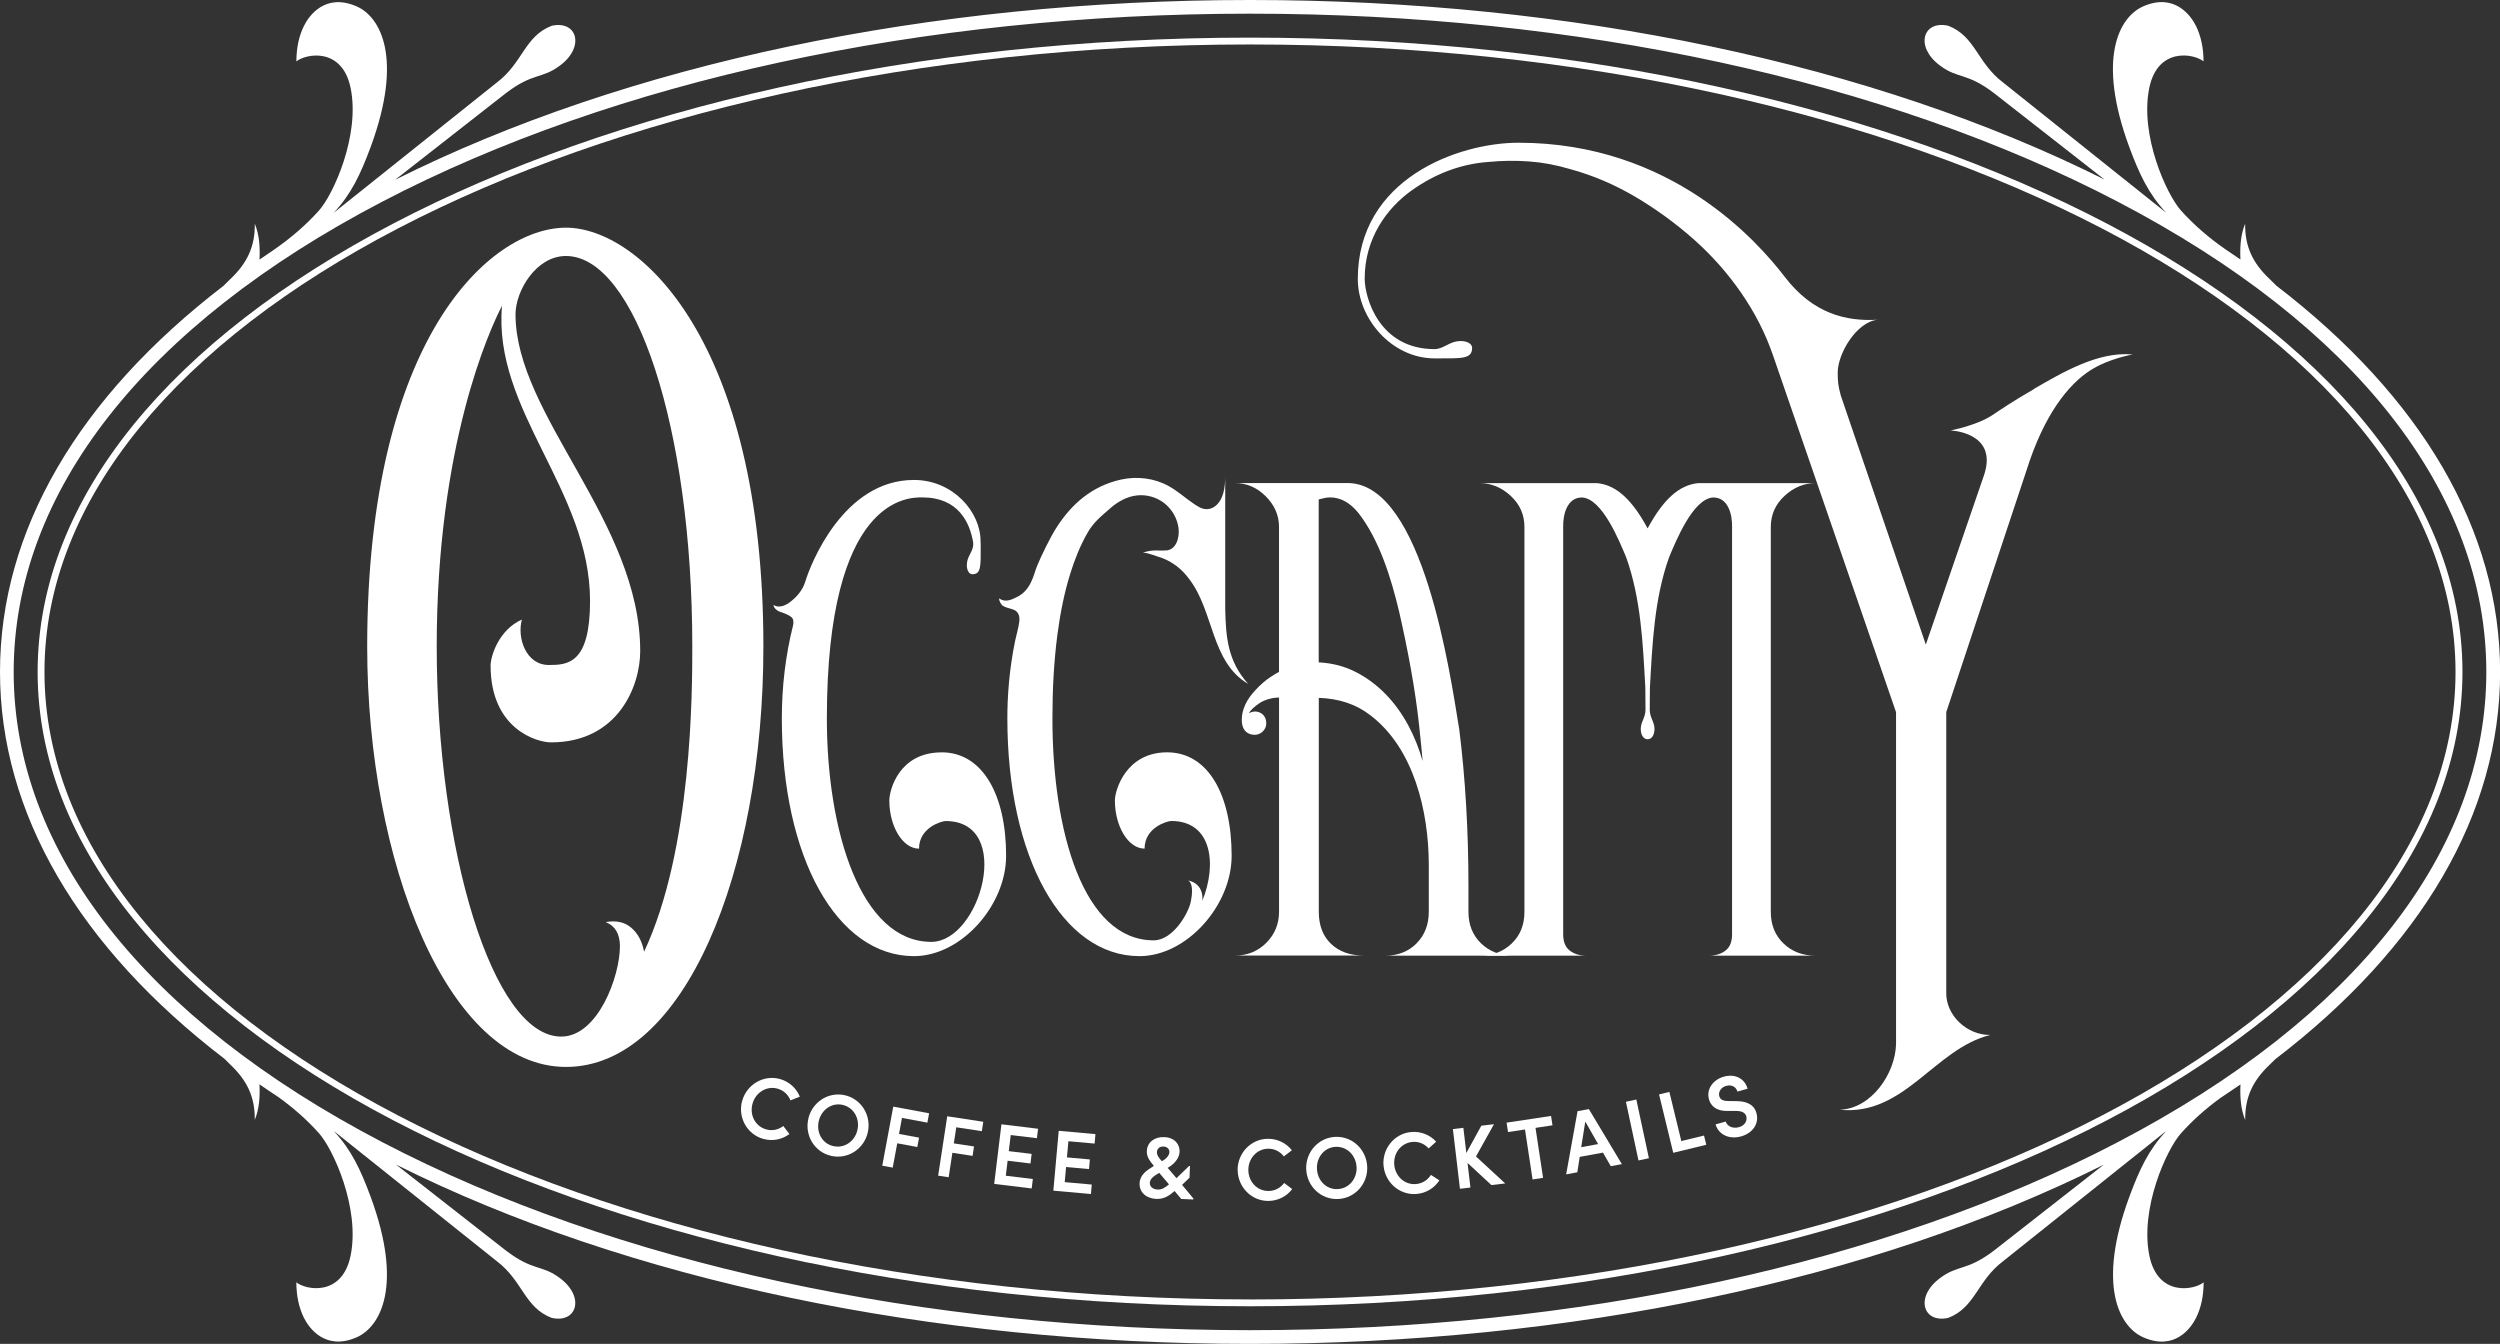 <svg xmlns="http://www.w3.org/2000/svg" id="Layer_2" viewBox="0 0 544.74 292.83"><rect x="0" y="0" width="544.74" height="292.83" fill="#333333" stroke="none"/><defs><style>.cls-1{fill:#fff;stroke-width:0px;}</style></defs><g id="LOGOS"><path class="cls-1" d="m272.37,8.2C126.71,8.2,8.2,70.2,8.2,146.41s118.51,138.22,264.18,138.22,264.18-62,264.18-138.22S418.04,8.2,272.37,8.2Zm0,274.94c-144.84,0-262.68-61.34-262.68-136.73S127.53,9.69,272.37,9.69s262.68,61.34,262.68,136.73-117.84,136.73-262.68,136.73Z"></path><path class="cls-1" d="m495.97,62.21c-.47-.48-.94-.95-1.43-1.41-3.68-3.47-5.41-7.11-5.33-12.06-1.01,2.45-1.15,5.18-1.03,7.8-1.1-.76-2.2-1.51-3.33-2.26-3.61-2.51-6.83-5.3-9.62-8.4-3.14-3.5-9.01-16.39-6.92-26.68,1.83-8.99,9.72-7.54,11.83-5.83-.01-2.95-.57-5.53-1.65-7.73-1.09-2.2-4.66-7.27-11.52-4.24-5.17,2.28-10.17,11.27-3,30.66,2.16,5.84,4.2,10.2,7.99,14.25-.02-.01-.05-.03-.07-.04l-35.47-28.33c-5.62-4.26-5.99-10.05-11.91-12.33-5.48-1.23-7.31,4.48-1.89,8.6,4.08,3.1,5.84,1.46,11.92,6.12l24.04,18.8C408.09,13.88,342.2,0,272.37,0S136.61,13.89,86.11,39.17l24.07-18.83c6.08-4.65,7.84-3.02,11.92-6.12,5.43-4.12,3.59-9.83-1.89-8.6-5.91,2.28-6.28,8.07-11.91,12.33l-35.51,28.36s-.03.02-.05.03c3.8-4.06,5.84-8.42,8.01-14.27,7.17-19.39,2.17-28.38-3-30.66-6.87-3.03-10.44,2.03-11.52,4.24-1.09,2.2-1.64,4.78-1.65,7.73,2.11-1.71,10-3.16,11.83,5.83,2.09,10.29-3.78,23.19-6.92,26.68-2.85,3.18-6.16,6.02-9.87,8.58-1.04.69-2.06,1.39-3.07,2.09.12-2.63-.01-5.36-1.03-7.81.08,4.95-1.66,8.59-5.33,12.06-.51.48-1,.97-1.49,1.47C17.05,86.59,0,115.66,0,146.41s17.13,59.96,48.92,84.31c.42.42.83.84,1.26,1.25,3.68,3.47,5.41,7.11,5.33,12.06,1.01-2.44,1.15-5.15,1.03-7.76,1.38.96,2.79,1.91,4.22,2.85,3.25,2.35,6.17,4.93,8.72,7.78,3.14,3.5,9.01,16.39,6.92,26.68-1.83,8.99-9.72,7.54-11.83,5.83.01,2.95.57,5.53,1.65,7.73,1.09,2.2,4.66,7.27,11.52,4.24,5.17-2.28,10.17-11.27,3-30.66-2.15-5.8-4.17-10.14-7.92-14.17.06.03.12.06.17.1l35.3,28.19c5.62,4.26,5.99,10.05,11.91,12.32,5.48,1.23,7.31-4.48,1.89-8.6-4.08-3.1-5.84-1.46-11.92-6.12l-23.88-18.68c50.48,25.22,116.31,39.07,186.08,39.07s135.56-13.84,186.03-39.05l-23.85,18.66c-6.08,4.65-7.84,3.02-11.92,6.12-5.43,4.12-3.59,9.83,1.89,8.6,5.91-2.28,6.28-8.07,11.91-12.32l35.26-28.16c.06-.04.13-.07.2-.11-3.74,4.03-5.76,8.36-7.9,14.16-7.17,19.39-2.17,28.38,3,30.66,6.87,3.03,10.44-2.03,11.52-4.24,1.09-2.2,1.64-4.78,1.65-7.73-2.11,1.71-10,3.16-11.83-5.83-2.09-10.29,3.78-23.19,6.92-26.68,2.49-2.77,5.32-5.3,8.47-7.6,1.52-1,3.01-2,4.47-3.01-.12,2.61.02,5.31,1.03,7.75-.08-4.95,1.66-8.59,5.33-12.06.41-.39.81-.79,1.21-1.19,31.85-24.36,49-53.51,49-84.37s-17.07-59.87-48.78-84.2Zm-34.56,186.69c-50.59,26.4-117.72,40.94-189.03,40.94s-138.44-14.54-189.03-40.94C31.52,221.86,2.98,185.46,2.98,146.41S31.52,70.96,83.34,43.92C133.93,17.52,201.06,2.98,272.37,2.98s138.44,14.54,189.03,40.94c51.82,27.04,80.36,63.44,80.36,102.49s-28.54,75.45-80.36,102.49Z"></path><path class="cls-1" d="m443.27,84.73c-4.96,2.86-7.61,4.71-9.12,5.71-3.5,2.32-9.16,3.35-9.16,3.35,0,0,10.37.34,7.37,9.6l-12.73,37.06-18.53-54.26c-.6-2.23-.67-3.13-.67-5.03,0-4.13,4.12-11.05,8.7-11.49-6.91.39-14.09-1.33-20.23-9.33-5.85-7.63-24.72-29.24-58.03-29.24-13.02,0-35.01,7.78-35.01,29.69,0,8.65,7.38,17.3,16.75,17.3,5.88,0,8.16.2,8.16-2.31,0-.88-1.22-1.68-3.19-1.42-1.93.25-3.19,1.71-5.01,1.71-12.07,0-15.21-11.23-15.21-15.38,0-8.85,4.96-15.43,10.17-19.15,5.21-3.72,10.79-5.81,16.75-6.25,2.98-.29,5.95-.33,8.93-.11,2.98.22,5.95.78,8.93,1.67,4.91,1.34,9.64,3.35,14.18,6.03,4.54,2.68,8.78,5.77,12.73,9.26,3.94,3.5,7.41,7.41,10.38,11.72,2.98,4.32,5.29,8.86,6.92,13.62l26.79,77.7v72.34c-.17,6.44-5.39,14.08-12.28,14.29,14.13,1.42,20.63-13.28,32.82-16.3-4.98.09-9.77-4.2-9.6-9.38v-60.96l17.42-52.47c3.87-12.39,9.21-18.95,14-22.02,4.03-2.58,9.22-3.44,9.22-3.44-7.53-.72-15.36,3.94-21.47,7.46Z"></path><path class="cls-1" d="m266.97,132.67v-28.84c0,2.72-.53,4.69-1.59,5.9-.64.74-1.48,1.21-2.47,1.21-1.08,0-1.91-.59-2.79-1.17-1.86-1.25-3.52-2.79-5.49-3.87-3.11-1.72-6.86-2.17-10.33-1.41-6.28,1.38-10.76,5.26-14.08,10.44-1.38,2.14-3.28,6.07-4.26,8.42-.75,1.82-1.24,5.38-4.64,6.87-.9.45-1.99.89-2.99.5-.07-.03-.63-.26-.62-.38-.06.63.45,1.45.86,1.69,1.17.71,2.63.51,3.26,1.62.32.56.35,1.25.26,1.89-.19,1.39-.63,2.77-.91,4.14-.3,1.45-.55,2.9-.77,4.36-.44,2.95-.71,5.92-.84,8.9-.05,1.21-.07,2.42-.07,3.63,0,30.25,11.98,51.77,28.79,51.77,10.28,0,20.08-11.02,20.08-21.87,0-13.24-5.1-22.54-14.06-22.54s-11.38,8.24-11.38,10.49c0,5.56,2.86,10.49,6.47,10.49,0-4.67,5.04-6.02,5.8-6.02,9.1,0,9.93,9.77,6.77,17.41,0,0,.63-3.67-3.15-4.47,0,0,1.53.35.64,4.68-.54,2.6-3.92,8.39-8.07,8.39-15.33,0-22.07-23.73-22.07-48.32,0-6.1.29-12.21,1.08-18.26.59-4.47,1.44-8.93,2.78-13.24.96-3.11,2.17-6.16,3.79-8.99,1.34-2.35,2.99-3.62,5.04-5.41,1.58-1.38,3.5-2.45,5.58-2.71,2.14-.28,4.38.33,6.08,1.65s2.86,3.33,3.13,5.47c.25,1.93-.44,4.83-2.86,4.86-1.73.09-2.67-.25-4.91.46,1.23.05,3.06.85,4.09,1.14,2.42.91,4.43,2.46,6.02,4.65,5.4,7.02,4.69,18.05,12.83,22.82-4.39-4.91-4.87-10-5-16.35Z"></path><path class="cls-1" d="m123.33,49.61c-16.49,0-43.32,24.07-43.32,91.28,0,46.89,17.55,91.59,43.32,91.59s43.01-42.57,43.01-91.59c0-66.93-27.19-91.28-43.01-91.28Zm17.02,157.81c-.42-2.27-1.34-4.02-2.79-5.26-1.44-1.24-3.3-1.65-5.57-1.24,2.06.83,3.09,2.58,3.09,5.26,0,6.6-4.82,19.69-12.79,19.69-14.99,0-27.13-40.98-27.13-84.98s11.55-69.11,14.23-74.27c-2.03,22.85,19.18,40.1,19.18,64.36,0,13.64-4.85,13.92-8.97,13.92-5.08,0-6.96-6.03-5.88-9.9-5,2.21-6.82,7.93-6.82,10.03,0,13.78,10.03,16.73,13.16,16.73,14.52,0,19.44-12.14,19.44-19.89,0-28.19-27.17-51.39-27.17-73.38,0-5.09,4.48-12.71,10.98-12.71,15.07,0,27.54,37.34,27.54,85.09,0,9.54,0,44.21-10.52,66.53Z"></path><path class="cls-1" d="m205.16,163.94c-9.3,0-11.38,8.24-11.38,10.49,0,5.56,2.86,10.49,6.47,10.49,0-4.67,5.04-6.02,5.8-6.02,14.94,0,7.6,26.33-3.12,26.33-15.33,0-22.76-24.05-22.76-48.65,0-48.54,17.88-48.2,20.8-48.2,7.91,0,10.35,5.55,11.07,9.76,0,.15.03.29.03.44,0,1.46-1.16,2.46-1.36,4-.21,1.57.44,2.55,1.14,2.55,2,0,1.84-1.82,1.84-6.51,0-.2-.02-.4-.03-.6.08-6.43-5.99-13.44-14.52-13.44-15.35,0-22.51,18.33-23.65,22.09-.6,1.99-1.94,3.5-3.57,4.69-2.24,1.51-3.35.44-3.35.44-.06.63.76,1.27,1.2,1.43,1.14.4,2.18.78,2.74,1.3.42.39.44,1.14.3,1.73-1.64,6.55-2.45,13.32-2.45,20.31,0,30.25,11.98,51.77,28.79,51.77,10.28,0,20.08-11.02,20.08-21.87,0-13.24-5.1-22.54-14.06-22.54Z"></path><path class="cls-1" d="m308.65,205.58c-1.78,1.78-4.07,2.66-6.88,2.66h27.96c-2.81,0-5.14-.89-6.99-2.66-1.85-1.78-2.77-4.07-2.77-6.88v-5.55c0-12.13-.67-23.52-2-34.18-2.03-12.47-7.89-53.08-23.97-53.71h-24.86c2.51,0,4.73.96,6.66,2.88,1.92,1.92,2.89,4.14,2.89,6.66v31.6s-.75.41-.92.52c-.52.35-1.34.84-1.83,1.23-1.14.91-2.21,1.96-3.14,3.08-1.48,1.81-2.55,4.23-2.13,6.61.26,1.44,1.27,2.27,2.75,2.27,1.33,0,2.5-1.14,2.5-2.49,0-1.78-1.27-2.59-2.51-2.59-.45,0-1.27.33-1.32.41.44-.74,1.22-1.48,2.33-2.22,1.11-.74,2.79-1.23,4.28-1.23v46.67c0,2.66-.93,4.92-2.77,6.77-1.85,1.85-4.11,2.77-6.77,2.77h27.96c-2.96,0-5.33-.85-7.1-2.55-1.78-1.7-2.66-4.03-2.66-6.99v-46.6c4.44.15,8.17,1.41,11.21,3.77,9.55,7.24,12.71,21.04,12.76,32.4v10.43c0,2.81-.89,5.1-2.66,6.88Zm-1.78-47.49c-2.61-4.92-6.48-9.12-11.43-11.65-2.44-1.26-5.14-1.96-8.1-2.11v-35.51c.97-.22,1.6-.43,2.44-.44,2.37,0,4.47,1.19,6.33,3.55,4.4,5.74,6.94,13.71,8.77,21.42,1.86,8.13,3.5,16.87,4.33,24.63.37,3.48.63,6.1.78,7.88-.74-2.66-1.78-5.25-3.11-7.77Z"></path><path class="cls-1" d="m385.85,198.7v-83.88c0-2.67,1-4.92,2.99-6.77,2-1.85,4.26-2.78,6.77-2.78h-25.56c-4.26.4-7.7,3.69-11.04,9.86-3.34-6.17-6.78-9.46-11.04-9.86h-25.56c2.51,0,4.77.93,6.77,2.78,1.99,1.85,2.99,4.1,2.99,6.77v83.88c0,2.81-.92,5.11-2.77,6.88-1.85,1.78-4.18,2.66-6.99,2.66h23.3c-1.48,0-2.7-.36-3.66-1.11-.97-.73-1.44-1.92-1.44-3.55v-88.76c-.07-2.7.86-6.5,4.18-6.42,4.37.35,8.02,9.4,9.56,13.07,3.22,9.06,3.63,18.82,4.16,28.35.01,1.71.02,3.32.04,4.76.02,2.02-1.3,2.86-.99,4.84.18,1.18.82,1.66,1.45,1.66s1.27-.48,1.45-1.66c.31-1.98-1.01-2.82-.99-4.84.02-1.44.03-3.05.04-4.76.53-9.53.94-19.29,4.16-28.35,1.54-3.67,5.19-12.72,9.56-13.07,3.32-.08,4.25,3.72,4.18,6.42v88.76c0,1.63-.47,2.82-1.44,3.55-.96.75-2.18,1.11-3.66,1.11h23.3c-2.81,0-5.14-.88-6.99-2.66-1.85-1.77-2.77-4.07-2.77-6.88Z"></path><path class="cls-1" d="m161.72,239.87c.99-3.57,4.67-5.74,8.22-4.76,2.07.57,3.61,2.05,4.34,3.85l-2.04.81c-.49-1.22-1.45-2.18-2.82-2.56-2.4-.67-4.78.86-5.45,3.28-.67,2.42.55,4.92,2.98,5.6,1.37.38,2.69.06,3.73-.74l1.33,1.75c-1.55,1.17-3.63,1.64-5.7,1.06-3.55-.99-5.59-4.73-4.6-8.3Z"></path><path class="cls-1" d="m176.12,243.79c.82-3.61,4.34-5.97,7.99-5.14,3.63.83,5.8,4.48,4.98,8.09-.82,3.61-4.35,5.95-7.98,5.12-3.65-.83-5.81-4.46-4.98-8.07Zm10.71,2.43c.56-2.44-.77-4.91-3.22-5.47-2.43-.55-4.65,1.1-5.21,3.55-.56,2.45.74,4.88,3.17,5.43,2.45.56,4.71-1.07,5.26-3.52Z"></path><path class="cls-1" d="m202.07,244.62l-5.53-1.03-.65,3.49,4.37.81-.38,2.04-4.37-.81-.99,5.3-2.28-.42,2.4-12.87,7.81,1.45-.38,2.04Z"></path><path class="cls-1" d="m213.93,246.48l-5.56-.85-.54,3.51,4.4.67-.31,2.05-4.4-.67-.81,5.33-2.29-.35,1.98-12.94,7.85,1.2-.31,2.05Z"></path><path class="cls-1" d="m219.17,256.19l5.88.71-.25,2.06-8.17-.99,1.58-12.99,7.98.97-.25,2.06-5.7-.69-.43,3.51,4.98.6-.25,2.09-4.98-.6-.4,3.28Z"></path><path class="cls-1" d="m231.99,257.58l5.9.53-.18,2.06-8.19-.73,1.17-13.04,8,.72-.18,2.06-5.71-.51-.32,3.52,5,.45-.19,2.1-5-.45-.29,3.29Z"></path><path class="cls-1" d="m248.31,257.82c.08-1.84,1.54-2.81,3.12-3.77-1.07-1.28-1.59-2.08-1.54-3.26.08-1.88,1.65-3.11,3.81-3.02,2.3.09,3.39,1.64,3.33,3.18-.06,1.42-1.14,2.69-2.6,3.52l1.92,2.25,2.75-2.66h.19s-.1,2.55-.1,2.55l-1.62,1.57,2.45,2.95v.23s-2.63-.11-2.63-.11l-1.45-1.73c-1.18,1.02-2.3,1.79-4.01,1.72-2.11-.09-3.71-1.41-3.62-3.42Zm6.4.24l-2.12-2.5c-.86.52-2.01,1.15-2.05,2.18-.04.89.76,1.42,1.71,1.46.95.04,1.65-.45,2.46-1.13Zm.1-7.01c.03-.63-.46-1.2-1.3-1.23-.84-.03-1.39.49-1.42,1.2-.03.74.53,1.41,1.08,2,1.03-.55,1.61-1.3,1.64-1.97Z"></path><path class="cls-1" d="m269.67,254.97c-.03-3.7,2.91-6.81,6.59-6.83,2.15-.02,4.04.97,5.23,2.5l-1.74,1.34c-.81-1.04-1.99-1.69-3.41-1.68-2.49.02-4.35,2.14-4.33,4.65s1.88,4.58,4.41,4.56c1.42-.01,2.6-.69,3.39-1.74l1.76,1.32c-1.17,1.55-3.04,2.57-5.18,2.59-3.69.03-6.67-3.01-6.7-6.71Z"></path><path class="cls-1" d="m284.62,254.8c-.17-3.7,2.6-6.91,6.34-7.08,3.72-.17,6.78,2.78,6.95,6.48s-2.62,6.89-6.34,7.06c-3.74.17-6.78-2.76-6.95-6.46Zm10.97-.49c-.11-2.51-2.05-4.53-4.55-4.42-2.49.11-4.2,2.3-4.08,4.81.11,2.51,2.01,4.51,4.5,4.4,2.51-.11,4.25-2.28,4.14-4.79Z"></path><path class="cls-1" d="m301.46,253.97c-.31-3.69,2.39-7.01,6.07-7.31,2.14-.18,4.1.67,5.4,2.11l-1.63,1.47c-.88-.98-2.11-1.54-3.53-1.42-2.48.21-4.18,2.46-3.97,4.96s2.22,4.43,4.74,4.22c1.42-.12,2.54-.88,3.25-1.99l1.85,1.18c-1.05,1.63-2.84,2.79-4.98,2.97-3.67.31-6.88-2.5-7.19-6.19Z"></path><path class="cls-1" d="m327.97,257.87l-3,.35-5.2-4.82.63,5.36-2.28.27-1.54-13.01,2.28-.27.65,5.49,3.26-5.95,2.76-.33-3.92,7.03,6.36,5.87Z"></path><path class="cls-1" d="m337.97,243.15l.31,2.05-3.7.56,1.65,10.89-2.29.35-1.65-10.89-3.7.56-.31-2.05,9.69-1.46Z"></path><path class="cls-1" d="m350.98,254.1l-1.7-2.95-5.07.93-.52,3.36-2.43.45,2.48-13.77,2.47-.45,7.19,11.99-2.41.44Zm-6.44-4.13l3.68-.68-2.79-4.9-.89,5.57Z"></path><path class="cls-1" d="m357.02,252.86l-2.74-12.79,2.27-.49,2.74,12.79-2.27.49Z"></path><path class="cls-1" d="m366.35,248.63l4.95-1.2.49,2.01-7.2,1.75-3.09-12.72,2.25-.55,2.6,10.71Z"></path><path class="cls-1" d="m373.82,245l2.21-.62c.3.98,1.48,1.62,2.87,1.23,1.28-.36,1.88-1.38,1.61-2.37-.25-.88-1.14-1.18-2.28-1.17h-1.7c-2.9.07-3.84-1.43-4.15-2.52-.63-2.23.9-4.3,3.23-4.95,2.31-.65,4.52.27,5.18,2.63l-2.21.62c-.29-1.04-1.29-1.57-2.46-1.24-1.08.3-1.77,1.29-1.49,2.27.1.35.41,1.05,1.97,1.03l1.62.02c2.13,0,3.94.59,4.5,2.6.65,2.31-.84,4.38-3.31,5.08-2.69.76-4.98-.45-5.59-2.6Z"></path></g></svg>
